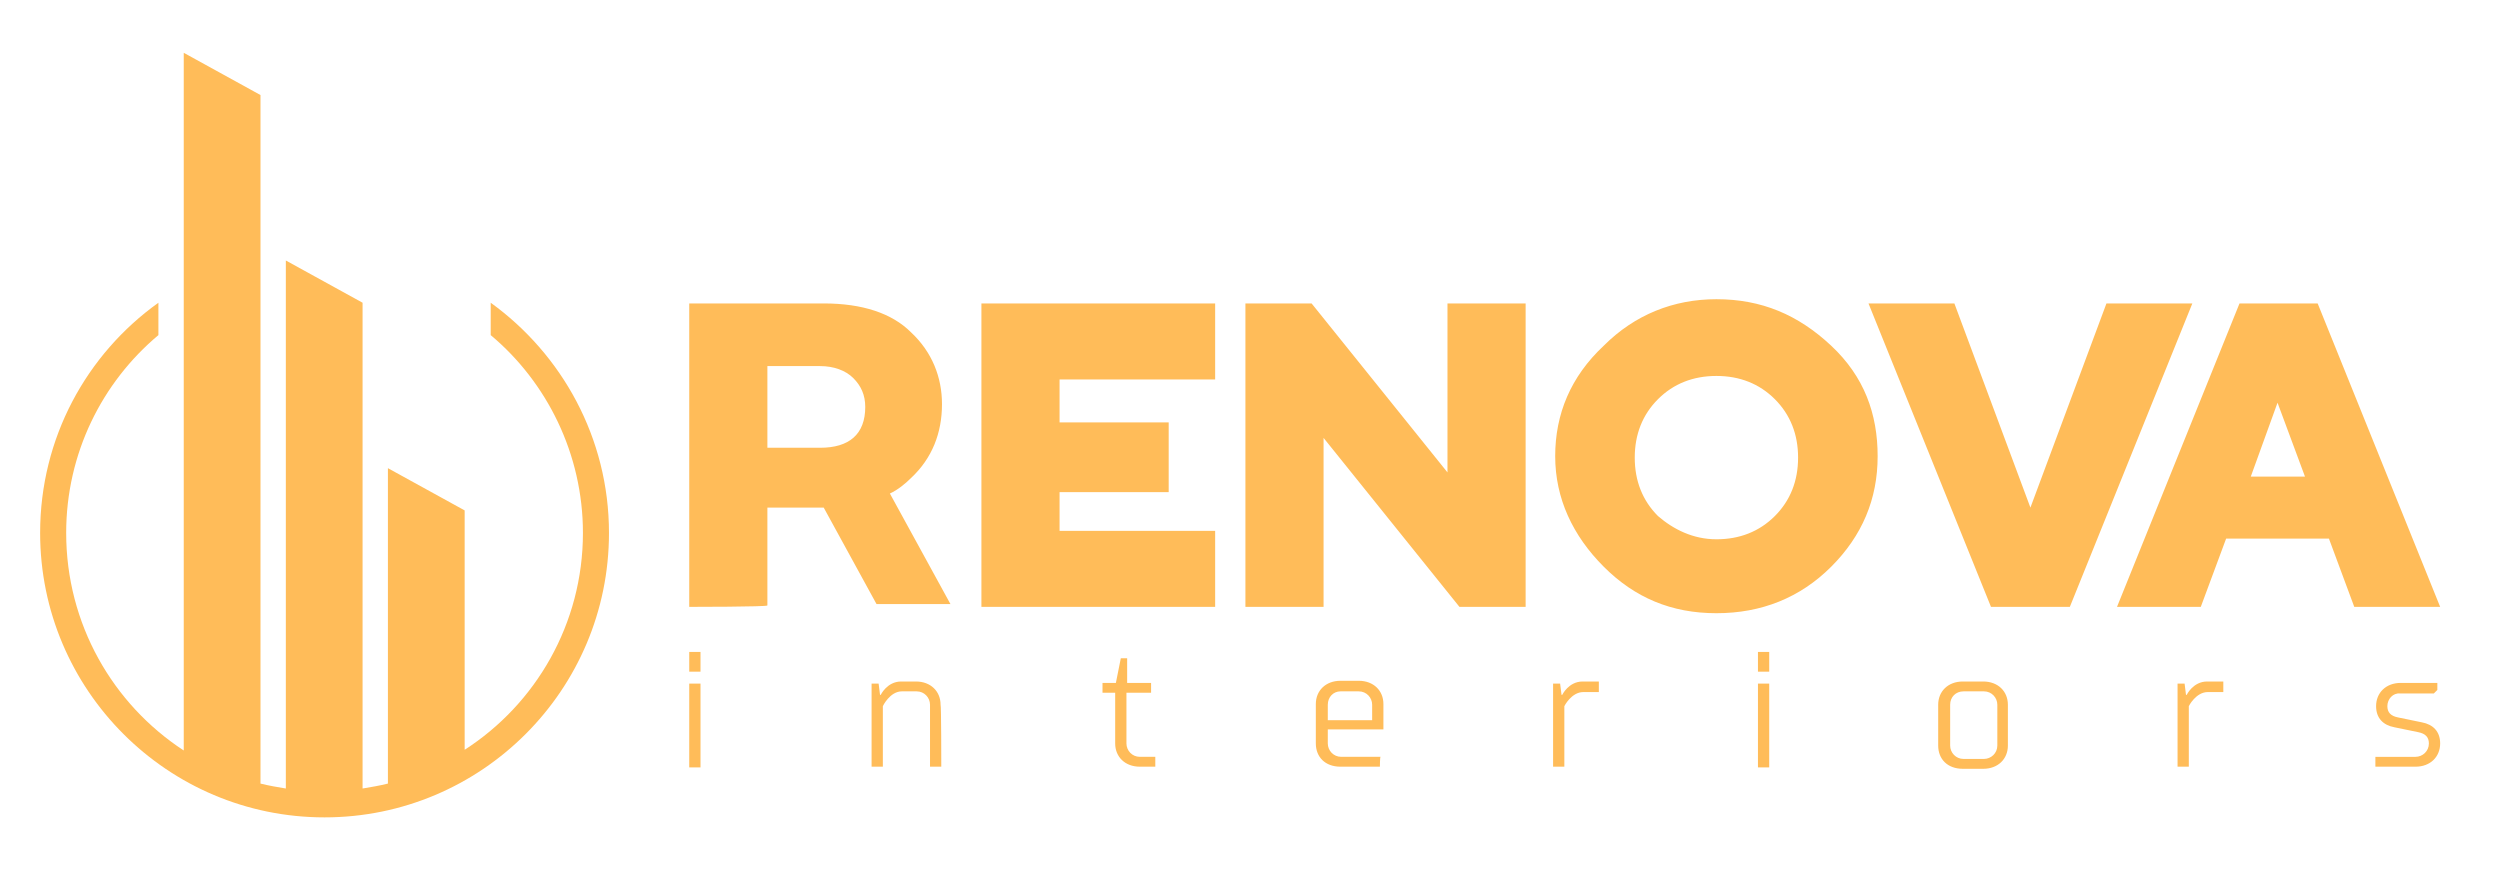<?xml version="1.0" encoding="utf-8"?>
<!-- Generator: Adobe Illustrator 26.4.1, SVG Export Plug-In . SVG Version: 6.00 Build 0)  -->
<svg version="1.1" id="_x31_83633971" xmlns="http://www.w3.org/2000/svg" xmlns:xlink="http://www.w3.org/1999/xlink" x="0px"
	 y="0px" viewBox="0 0 355.1 123.6" style="enable-background:new 0 0 355.1 123.6;" xml:space="preserve">
<style type="text/css">
	.st0{fill:#FFBC59;}
</style>
<path class="st0" d="M69.7,43v4.6c8,6.7,13.1,16.9,13.1,28.1c0,12.9-6.7,24.3-16.8,30.8v-34l-10.9-6v44.8c-1.2,0.3-2.4,0.5-3.6,0.7
	V43l-10.9-6V112c-1.2-0.2-2.4-0.4-3.6-0.7V13.5l-10.9-6v99.1C16,100,9.4,88.6,9.4,75.7c0-11.3,5.1-21.4,13.1-28.1V43
	C12.3,50.3,5.7,62.2,5.7,75.7c0,22.3,18.1,40.4,40.4,40.4c22.3,0,40.4-18.1,40.4-40.4C86.5,62.2,79.8,50.3,69.7,43z"/>
<g>
	<path class="st0" d="M99.5,97.1v11.9h-1.6V97.1H99.5z M99.5,92.6v2.8h-1.6v-2.8C97.9,92.6,99.5,92.6,99.5,92.6z M133.7,108.9h-1.6
		v-8.8c0-1-0.8-1.9-1.9-1.9h-2.1c-1.7,0-2.7,2.1-2.7,2.1v8.6h-1.6V97.1h1l0.2,1.6h0.1c0,0,0.9-1.9,2.9-1.9h2.1
		c2.1,0,3.5,1.4,3.5,3.3C133.7,100.1,133.7,108.9,133.7,108.9z M156.6,98.4v-1.4h1.9l0.7-3.5h0.9v3.5h3.4v1.4H160v7.2
		c0,1,0.8,1.9,1.9,1.9h2.2v1.4h-2.2c-2.1,0-3.5-1.4-3.5-3.3v-7.2C158.4,98.4,156.6,98.4,156.6,98.4z M196,108.9h-5.6
		c-2.2,0-3.5-1.4-3.5-3.3v-5.6c0-1.9,1.4-3.3,3.5-3.3h2.6c2.1,0,3.5,1.4,3.5,3.3v3.6h-7.9v2c0,1,0.8,1.9,1.9,1.9h5.6
		C196,107.5,196,108.9,196,108.9z M188.6,100.1v2.2h6.3v-2.2c0-1-0.8-1.9-1.9-1.9h-2.6C189.4,98.2,188.6,99,188.6,100.1z
		 M227.1,96.8v1.5h-2.2c-1.7,0-2.7,2-2.7,2v8.6h-1.6V97.1h1l0.2,1.6h0.1c0,0,0.9-1.9,2.9-1.9C224.8,96.8,227.1,96.8,227.1,96.8z
		 M251.3,97.1v11.9h-1.6V97.1H251.3z M251.3,92.6v2.8h-1.6v-2.8C249.7,92.6,251.3,92.6,251.3,92.6z M277,100.1v5.8
		c0,1,0.8,1.9,1.9,1.9h2.9c1,0,1.9-0.8,1.9-1.9v-5.8c0-1-0.8-1.9-1.9-1.9h-2.9C277.8,98.2,277,99,277,100.1z M275.3,105.9v-5.8
		c0-1.9,1.4-3.3,3.5-3.3h2.9c2.1,0,3.5,1.4,3.5,3.3v5.8c0,1.9-1.4,3.3-3.5,3.3h-2.9C276.6,109.2,275.3,107.8,275.3,105.9z
		 M315.8,96.8v1.5h-2.2c-1.7,0-2.7,2-2.7,2v8.6h-1.6V97.1h1l0.2,1.6h0.1c0,0,0.9-1.9,2.9-1.9C313.5,96.8,315.8,96.8,315.8,96.8z
		 M339.1,100.3c0,0.9,0.5,1.4,1.5,1.6l3.4,0.7c1.6,0.3,2.6,1.3,2.6,3c0,1.9-1.4,3.3-3.5,3.3h-5.7v-1.4h5.7c1,0,1.9-0.8,1.9-1.9
		c0-0.9-0.5-1.4-1.5-1.6l-3.4-0.7c-1.6-0.3-2.6-1.3-2.6-3c0-1.9,1.4-3.3,3.5-3.3h5.2V98l-0.5,0.5h-4.8
		C339.9,98.4,339.1,99.3,339.1,100.3z"/>
	<path class="st0" d="M97.9,86.2V43.1H117c5.5,0,9.7,1.4,12.4,4.1c3,2.8,4.4,6.4,4.4,10.2c0,4.1-1.4,7.7-4.4,10.5
		c-0.8,0.8-1.9,1.7-3,2.2l8.6,15.7h-10.5L117,72.1h-8V86C109,86.2,97.9,86.2,97.9,86.2z M109,63.6h7.5c4.1,0,6.4-1.9,6.4-5.8
		c0-1.7-0.6-3-1.7-4.1c-1.1-1.1-2.8-1.7-4.7-1.7H109V63.6z M139.4,86.2V43.1h33.2v10.8h-22.1V60h15.5v9.9h-15.5v5.5h22.1v10.8H139.4
		z M176.9,86.2V43.1h9.4l19.3,24v-24h11.1v43.1h-9.4l-19.3-24v24C188,86.2,176.9,86.2,176.9,86.2z M243.8,87.1
		c-6.4,0-11.6-2.2-16-6.6c-4.4-4.4-6.9-9.7-6.9-15.7s2.2-11.3,6.9-15.7c4.4-4.4,9.9-6.6,16-6.6c6.4,0,11.6,2.2,16.3,6.6
		s6.6,9.7,6.6,15.7c0,6.1-2.2,11.3-6.6,15.7S250.2,87.1,243.8,87.1z M243.8,76.6c3.3,0,6.1-1.1,8.3-3.3s3.3-5,3.3-8.3
		c0-3.3-1.1-6.1-3.3-8.3s-5-3.3-8.3-3.3c-3.3,0-6.1,1.1-8.3,3.3c-2.2,2.2-3.3,5-3.3,8.3c0,3.3,1.1,6.1,3.3,8.3
		C237.7,75.2,240.5,76.6,243.8,76.6z M282.8,86.2l-17.4-43.1h12.2l10.8,29l10.8-29h12.2l-17.4,43.1H282.8z M300.7,86.2l17.4-43.1
		h11.1l17.4,43.1h-12.2l-3.6-9.7h-14.6l-3.6,9.7H300.7L300.7,86.2z M319.7,67.7h7.7l-3.9-10.5L319.7,67.7z"/>
</g>
</svg>
